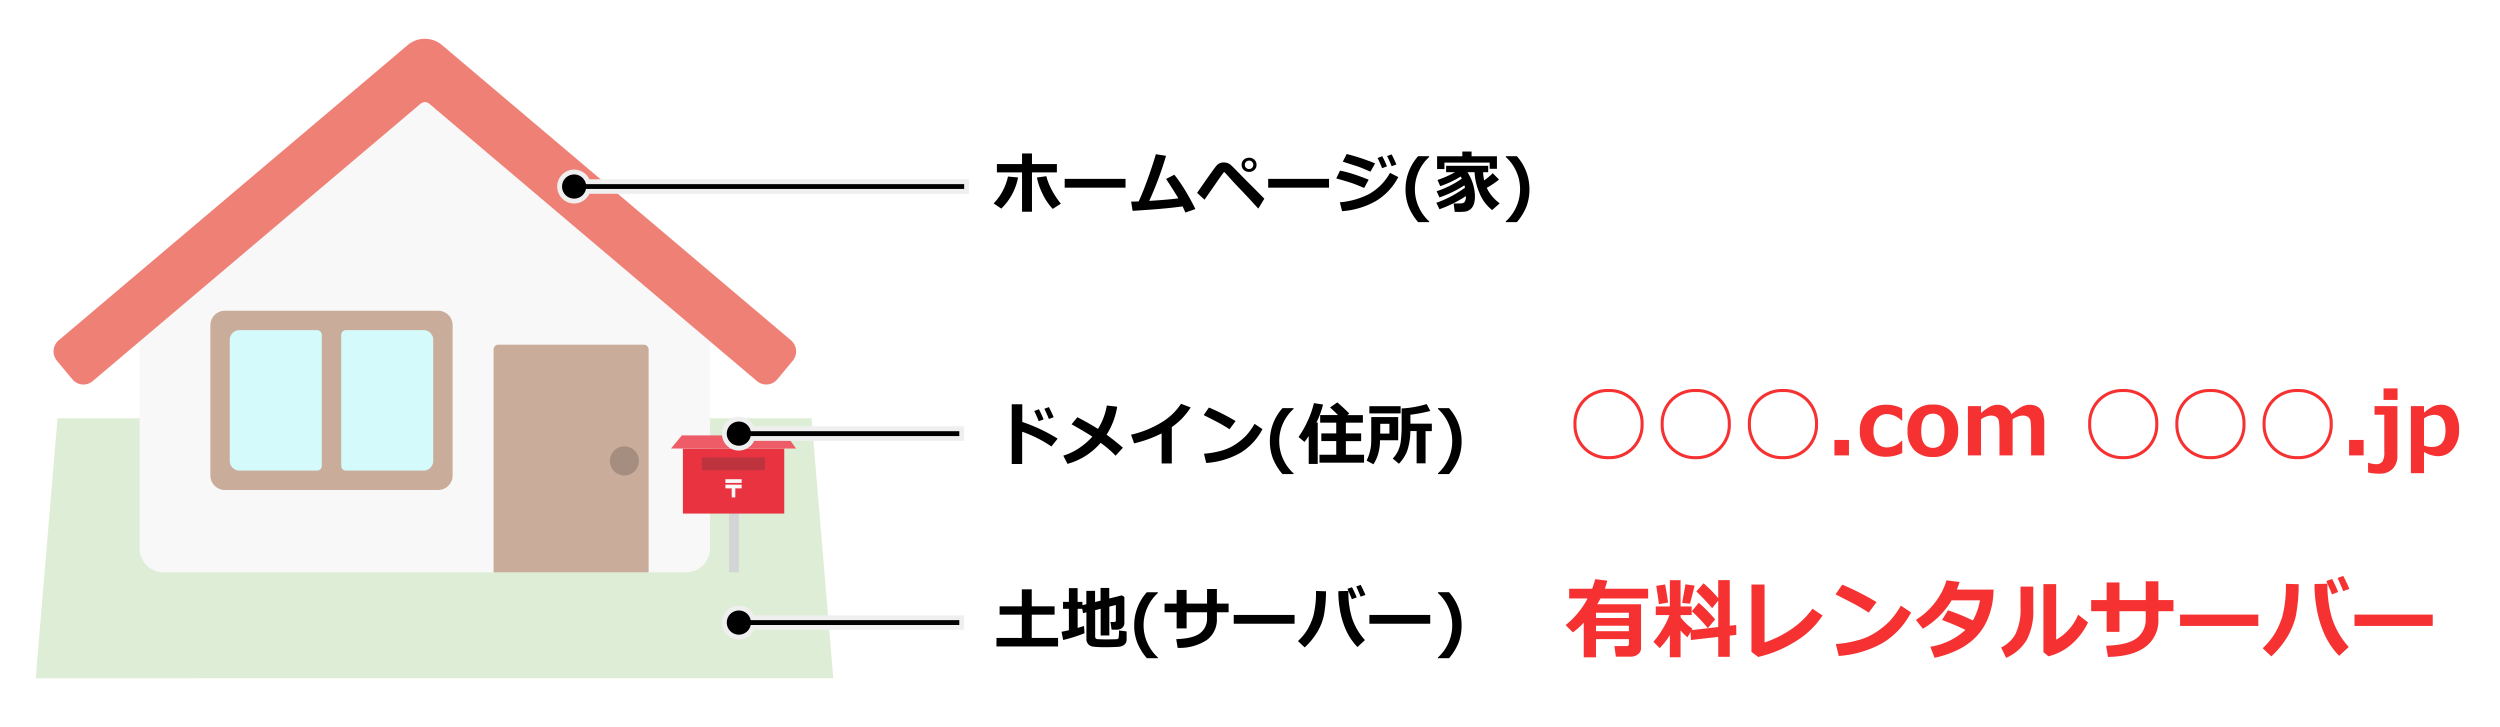 <svg xmlns="http://www.w3.org/2000/svg" width="516" height="150" viewBox="0 0 516 150">
  <g id="img_address_yuryo" transform="translate(6551 -5910)">
    <rect id="長方形_2572" data-name="長方形 2572" width="516" height="150" transform="translate(-6551 5910)" fill="#fff"/>
    <g id="グループ_2144" data-name="グループ 2144" transform="translate(-8737.945 6627.136)" opacity="0.8">
      <path id="パス_12034" data-name="パス 12034" d="M4.5,0H160.127l4.5,53.666H0Z" transform="translate(2194.314 -630.801)" fill="#d6e9ca"/>
      <g id="グループ_2137" data-name="グループ 2137" transform="translate(2198 -709.135)">
        <path id="パス_12028" data-name="パス 12028" d="M4.947,99A4.974,4.974,0,0,1,0,94V49L58.87,0l58.87,49V94a4.973,4.973,0,0,1-4.947,5Z" transform="translate(17.76 11.135)" fill="#f6f6f6"/>
        <path id="パス_12027" data-name="パス 12027" d="M146.411,72.706,78.751,15.435a1.767,1.767,0,0,0-.883-.329,1.691,1.691,0,0,0-.869.329L9.3,72.706a2.959,2.959,0,0,1-4.192-.37l-3.188-3.83a3.016,3.016,0,0,1,.366-4.226L74.471,3.214a5.5,5.5,0,0,1,6.773,0l72.181,61.065a3.017,3.017,0,0,1,.367,4.226l-3.188,3.83a2.959,2.959,0,0,1-4.192.37Z" transform="translate(-1.226 -2.044)" fill="#eb6053"/>
        <g id="グループ_2136" data-name="グループ 2136" transform="translate(90.817 63.135)">
          <path id="パス_12032" data-name="パス 12032" d="M1,0H31a1,1,0,0,1,1,1V47H0V1A1,1,0,0,1,1,0Z" fill="#bc9780"/>
          <path id="パス_12033" data-name="パス 12033" d="M3,0A3,3,0,1,1,0,3,3,3,0,0,1,3,0Z" transform="translate(24 21)" fill="#8e7260"/>
        </g>
        <g id="グループ_2133" data-name="グループ 2133" transform="translate(127.432 81.867)">
          <path id="パス_12035" data-name="パス 12035" d="M0,0H2V14H0Z" transform="translate(12 14.268)" fill="#c8c9ca"/>
          <g id="レイヤー_2" data-name="レイヤー 2">
            <g id="グループ_2132" data-name="グループ 2132">
              <path id="パス_12040" data-name="パス 12040" d="M0,0H20.918V13.421H0Z" transform="translate(2.463 2.712)" fill="#e50012"/>
              <path id="パス_12026" data-name="パス 12026" d="M86.115,53.5,83.87,56.212H109.7L107.734,53.5Z" transform="translate(-83.87 -53.5)" fill="#ea3341"/>
              <path id="パス_12039" data-name="パス 12039" d="M0,0H13.031V2.634H0Z" transform="translate(6.391 4.552)" fill="#ac000e"/>
              <g id="グループ_2131" data-name="グループ 2131" transform="translate(11.239 9.041)">
                <path id="パス_12038" data-name="パス 12038" d="M0,0H3.351V.764H0Z" fill="#f7f7f7"/>
                <path id="パス_12037" data-name="パス 12037" d="M0,0H3.351V.764H0Z" transform="translate(0 1.122)" fill="#f7f7f7"/>
                <path id="パス_12036" data-name="パス 12036" d="M0,0H.748V2.252H0Z" transform="translate(1.294 1.505)" fill="#f7f7f7"/>
              </g>
            </g>
          </g>
        </g>
        <g id="グループ_2135" data-name="グループ 2135" transform="translate(32.366 56.135)">
          <path id="パス_12031" data-name="パス 12031" d="M3,0H47a3,3,0,0,1,3,3V34a3,3,0,0,1-3,3H3a3,3,0,0,1-3-3V3A3,3,0,0,1,3,0Z" fill="#bc9780"/>
          <path id="パス_12030" data-name="パス 12030" d="M2,0H18a1,1,0,0,1,1,1V28a1,1,0,0,1-1,1H2a2,2,0,0,1-2-2V2A2,2,0,0,1,2,0Z" transform="translate(4 4)" fill="#c9f9fb"/>
          <path id="パス_12029" data-name="パス 12029" d="M1,0H17a2,2,0,0,1,2,2V27a2,2,0,0,1-2,2H1a1,1,0,0,1-1-1V1A1,1,0,0,1,1,0Z" transform="translate(27 4)" fill="#c9f9fb"/>
        </g>
      </g>
    </g>
    <path id="パス_12038-2" data-name="パス 12038" d="M8,.7H5.947V-7.417H.759V-9.14H5.947v-2.187H8V-9.14h5.141v1.723H8ZM13.959-.964,12.291.116a11.8,11.8,0,0,1-2.123-3.141A13.1,13.1,0,0,1,9.017-6.357l1.948-.28a11.826,11.826,0,0,0,.995,2.594A16.73,16.73,0,0,0,13.959-.964ZM5.127-6.371A12.037,12.037,0,0,1,1.668.055L.082-1.019A10.964,10.964,0,0,0,2.235-4.156a12.005,12.005,0,0,0,.813-2.406ZM27.31-4.259H14.752V-6.077H27.31ZM39.088-.4q-3.63.52-10.315.916l-.308-1.907q.643,0,1.559-.034.827-1.777,1.835-4.56t1.712-5.188l2.1.335a70.541,70.541,0,0,1-3.466,9.3q4-.246,6-.526-.362-.677-2.522-4.006l1.7-.868a29.687,29.687,0,0,1,2.338,3.408q1.217,2.027,2,3.681L39.662.868Q39.375.191,39.088-.4ZM55.959-1.989,54.715.055q-2.283-2.509-3.664-3.941T49.133-5.93q-.537-.612-1.377-1.514a.19.19,0,0,0-.082-.014.17.17,0,0,0-.075.014q-.027.014-.547.731T45.746-4.84L43.613-1.777,42.082-3.192q3.473-5.031,4.03-5.653A1.9,1.9,0,0,1,47.6-9.468a2.276,2.276,0,0,1,.718.113,2.032,2.032,0,0,1,.591.3q.25.188,1.2,1.152l2.249,2.3Q53.56-4.43,55.959-1.989ZM54.346-8.982a1.382,1.382,0,0,1-.437,1.049,1.539,1.539,0,0,1-1.1.414,1.539,1.539,0,0,1-1.1-.414,1.382,1.382,0,0,1-.437-1.049,1.382,1.382,0,0,1,.438-1.049,1.539,1.539,0,0,1,1.1-.414,1.539,1.539,0,0,1,1.1.414A1.382,1.382,0,0,1,54.346-8.982Zm-.67,0a.843.843,0,0,0-.25-.615.834.834,0,0,0-.619-.253.834.834,0,0,0-.619.253.843.843,0,0,0-.25.615.843.843,0,0,0,.25.615.834.834,0,0,0,.619.253.834.834,0,0,0,.619-.253A.843.843,0,0,0,53.676-8.982ZM69.31-4.259H56.752V-6.077H69.31ZM78.818-9.27l-.964,1.709q-.745-.335-1.538-.663t-1.292-.485l-2.871-.923.8-1.579A41.733,41.733,0,0,1,78.818-9.27ZM77.492-5.92,76.563-4.2q-1.518-.663-2.5-1T70.8-6.173l.779-1.613a25.76,25.76,0,0,1,2.6.667Q75.353-6.747,77.492-5.92Zm6.118-.533A12.413,12.413,0,0,1,78.972-1.5,16.52,16.52,0,0,1,72,.588l-.451-1.832a16.3,16.3,0,0,0,6.019-1.7A11.352,11.352,0,0,0,81.9-7.321Zm-.4-2.6-.978.362q-.479-1.2-.937-2.1l.937-.349Q82.756-10.138,83.214-9.058Zm-1.941.39-1,.383q-.547-1.36-.937-2.1l.964-.383A22.588,22.588,0,0,1,81.272-8.668ZM89.988,2.851H87.705A11.359,11.359,0,0,1,85.712-.41,9.966,9.966,0,0,1,85.1-3.958a10.2,10.2,0,0,1,2.6-6.8h2.283v.164a8.892,8.892,0,0,0-2.157,2.967,8.766,8.766,0,0,0-.79,3.671,8.789,8.789,0,0,0,.79,3.674,8.956,8.956,0,0,0,2.157,2.977ZM103.968-8.162h-1.5V-9.434H93.133V-8.1H91.615v-2.646h5.209v-.984h1.907v.984h5.236Zm-6.412,5.64A25.356,25.356,0,0,1,92.107.185l-.643-1.333a22.131,22.131,0,0,0,5.913-3.124q-.062-.287-.123-.479a23.624,23.624,0,0,1-5.147,2.5L91.52-3.527a20.058,20.058,0,0,0,5.2-2.6q-.062-.13-.226-.437a21.2,21.2,0,0,1-4.231,1.989L91.7-5.852a21.383,21.383,0,0,0,3.623-1.606H93.481V-8.777h8.682v1.319H101.11a10.787,10.787,0,0,0,.219,1.682,13.894,13.894,0,0,0,1.784-1.47L104.4-5.934a17.581,17.581,0,0,1-2.529,1.7l.014.034a6.929,6.929,0,0,0,.885,1.449,8.467,8.467,0,0,0,1.774,1.716L102.983.355a8.248,8.248,0,0,1-2.6-3.473,12.048,12.048,0,0,1-1.029-4.341H97.877a9.329,9.329,0,0,1,1.552,4.97,5.564,5.564,0,0,1-.13,1.265,2.956,2.956,0,0,1-.386.947,2.049,2.049,0,0,1-.643.632,2.239,2.239,0,0,1-.824.311,10.332,10.332,0,0,1-1.47.072q-.321,0-.718-.007L95.033-1Q96.2-1,96.6-1.022a1.022,1.022,0,0,0,.667-.263A1.878,1.878,0,0,0,97.556-2.522Zm10.521,5.373h-2.283V2.693a8.95,8.95,0,0,0,2.164-2.984,8.808,8.808,0,0,0,.783-3.667,8.785,8.785,0,0,0-.783-3.664,8.886,8.886,0,0,0-2.164-2.974v-.164h2.283a10.2,10.2,0,0,1,2.6,6.8,10.018,10.018,0,0,1-.6,3.538A11.28,11.28,0,0,1,108.076,2.851Z" transform="translate(-6346 5953)"/>
    <path id="パス_12039-2" data-name="パス 12039" d="M13.3-4.464l-1.292,1.62A25.484,25.484,0,0,0,5.975-5.893V.772H3.821V-11.56H6v3.65A34.941,34.941,0,0,1,13.3-4.464Zm-.827-4.423-.984.362q-.479-1.2-.937-2.1l.937-.349Q12.052-9.9,12.476-8.887ZM10.4-8.442l-1,.383q-.561-1.388-.937-2.105l.964-.376A22.589,22.589,0,0,1,10.4-8.442Zm15.189-2.618A15.406,15.406,0,0,1,23.4-5.271q1.654,1.183,3.37,2.68L25.259-.95A22.8,22.8,0,0,0,22.176-3.6,13.936,13.936,0,0,1,15.333.745l-.868-1.7a11.661,11.661,0,0,0,3.2-1.518,14.114,14.114,0,0,0,2.792-2.4Q19.3-5.66,16.167-7.431l1.21-1.456q2.461,1.278,4.245,2.413A13.269,13.269,0,0,0,23.447-11.3ZM36.859.656h-2.1v-6.2A25.471,25.471,0,0,1,29.08-3.486l-.629-1.791a20.782,20.782,0,0,0,6.275-2.536,12.552,12.552,0,0,0,4.04-3.849l1.989.759A15.209,15.209,0,0,1,38.8-8.449a15.611,15.611,0,0,1-1.941,1.6Zm13.166-8.75L48.774-6.4q-1.012-.649-1.794-1.094T43.442-9.324l1.08-1.565A44.576,44.576,0,0,1,50.025-8.094Zm5.544,1.668a12.466,12.466,0,0,1-4.532,4.888,16.783,16.783,0,0,1-7.075,2.1L43.5-1.354a18.476,18.476,0,0,0,3.9-.711,10.293,10.293,0,0,0,2.731-1.309,13.781,13.781,0,0,0,2-1.647,13.321,13.321,0,0,0,1.808-2.5Zm6.419,9.276H59.705A11.359,11.359,0,0,1,57.712-.41,9.966,9.966,0,0,1,57.1-3.958a10.2,10.2,0,0,1,2.6-6.8h2.283v.164a8.892,8.892,0,0,0-2.157,2.967,8.766,8.766,0,0,0-.79,3.671,8.789,8.789,0,0,0,.79,3.674,8.956,8.956,0,0,0,2.157,2.977ZM76.542.492h-9.2V-1.148H70.8v-2.81H67.724V-5.544H70.8V-7.766H67.484V-9.324h3.691q-.663-.69-1.661-1.579l1.511-1.039q1.121.943,2.475,2.3l-.424.321H76.3v1.559H72.789v2.222H75.94v1.586H72.789v2.81h3.753ZM66.979.759H65.119V-5q-.335.52-.868,1.217L63.014-4.8A18.961,18.961,0,0,0,64.74-7.776,18.973,18.973,0,0,0,66.192-11.8l1.88.294a17.23,17.23,0,0,1-1.36,3.712h.267ZM89.236.636H87.391V-6.029H86.1a13.216,13.216,0,0,1-.663,4.108,8.005,8.005,0,0,1-1.7,2.639L82.462-.362a5.541,5.541,0,0,0,1.056-1.5,6.715,6.715,0,0,0,.636-2.4q.14-1.432.14-2.4v-4.033a21,21,0,0,0,5.168-.909l.759,1.422a32.114,32.114,0,0,1-4.115.786v1.846h4.423v1.531H89.236ZM84.089-9.673H77.636v-1.483h6.453Zm-.506,5.544H79.83v.144a9.449,9.449,0,0,1-.366,2.625A7.5,7.5,0,0,1,78.47.827L77.062.062A7.984,7.984,0,0,0,77.7-1.62a9.372,9.372,0,0,0,.277-1.425q.048-.537.048-1.459V-8.914h5.558ZM81.778-5.5v-2.03H79.885L79.871-5.5Zm12.3,8.347H91.793V2.693A8.95,8.95,0,0,0,93.957-.291a8.808,8.808,0,0,0,.783-3.667,8.785,8.785,0,0,0-.783-3.664A8.886,8.886,0,0,0,91.793-10.6v-.164h2.283a10.2,10.2,0,0,1,2.6,6.8,10.018,10.018,0,0,1-.6,3.538A11.28,11.28,0,0,1,94.076,2.851Z" transform="translate(-6346 6005)"/>
    <path id="パス_12040-2" data-name="パス 12040" d="M13.385.424H.67v-1.75H5.906V-6.132H1.319V-7.854H5.906v-3.514H7.95v3.514h4.717v1.723H7.95v4.806h5.435ZM27.535-.964a1.3,1.3,0,0,1-.205.725,1.462,1.462,0,0,1-.571.5,2.172,2.172,0,0,1-.793.229q-.427.041-1.282.068T23.133.588q-.772,0-1.586-.044A8.443,8.443,0,0,1,20.433.434a1.532,1.532,0,0,1-.584-.273A1.522,1.522,0,0,1,19.4-.355a1.444,1.444,0,0,1-.164-.69V-6.61l-.7.171-.164-.909h-.943V-3.4q.7-.205,1.313-.4l.1,1.5a31.87,31.87,0,0,1-4.4,1.4l-.342-1.7q.69-.13,1.518-.328V-7.349h-1.21V-8.777h1.21v-2.837h1.8v2.837h.991v.69l.813-.205V-11.04h1.8v2.3l1.135-.287v-2.625h1.791v2.181l2.632-.649.492.362v5.291a1.33,1.33,0,0,1-.431,1.042,1.666,1.666,0,0,1-1.155.386H24.432l-.226-1.579h.725q.383,0,.383-.308V-8.128l-1.347.335v5.947H22.176v-5.5l-1.135.287v5.482a.478.478,0,0,0,.424.492q.909.055,1.764.055.567,0,1.326-.014l.923-.027a.483.483,0,0,0,.27-.1.439.439,0,0,0,.144-.26q.038-.174.092-1.446l1.552.205Zm6.453,3.814H31.705A11.359,11.359,0,0,1,29.712-.41,9.966,9.966,0,0,1,29.1-3.958a10.2,10.2,0,0,1,2.6-6.8h2.283v.164a8.892,8.892,0,0,0-2.157,2.967,8.766,8.766,0,0,0-.79,3.671,8.789,8.789,0,0,0,.79,3.674,8.956,8.956,0,0,0,2.157,2.977ZM46.163-8.415h2.42v1.791h-2.42v1.265A5.232,5.232,0,0,1,44.1-.909,10.262,10.262,0,0,1,38.069.718l-.294-1.8q3.582-.123,4.97-1.268a3.713,3.713,0,0,0,1.388-3.011V-6.624H39.915V-3.3H37.857V-6.624H35.369V-8.415h2.488v-2.823h2.058v2.823h4.218v-3.021h2.03ZM62.2-4.259H49.643V-6.077H62.2ZM76.72-.882,75.182.547a12.079,12.079,0,0,1-2.4-3.568,17.254,17.254,0,0,1-1.2-4,21.361,21.361,0,0,1-.349-3.5l.007-.465,2.064-.041v.226a18.312,18.312,0,0,0,.714,5.243A12.693,12.693,0,0,0,76.72-.882ZM68.688-10.958A27.587,27.587,0,0,1,68.24-5.93a11.281,11.281,0,0,1-1.4,3.459,14.4,14.4,0,0,1-2.546,3.1L62.9-.684a11.5,11.5,0,0,0,1.955-2.369,13.524,13.524,0,0,0,1.2-2.731,19.712,19.712,0,0,0,.567-5.236Zm8.135.752-.984.362q-.287-.725-.909-2.112l.909-.335Q76.4-11.218,76.822-10.206Zm-1.8.506-1,.376q-.28-.738-.909-2.14l.937-.335A22.588,22.588,0,0,1,75.024-9.7ZM90.2-4.259H77.643V-6.077H90.2Zm3.876,7.109H91.793V2.693A8.95,8.95,0,0,0,93.957-.291a8.808,8.808,0,0,0,.783-3.667,8.785,8.785,0,0,0-.783-3.664A8.886,8.886,0,0,0,91.793-10.6v-.164h2.283a10.2,10.2,0,0,1,2.6,6.8,10.018,10.018,0,0,1-.6,3.538A11.28,11.28,0,0,1,94.076,2.851Z" transform="translate(-6346 6043)"/>
    <path id="パス_12041" data-name="パス 12041" d="M9,.141a6.429,6.429,0,0,0,4.746-1.863,6.429,6.429,0,0,0,1.863-4.746,6.429,6.429,0,0,0-1.863-4.746A6.429,6.429,0,0,0,9-13.078a6.429,6.429,0,0,0-4.746,1.863A6.429,6.429,0,0,0,2.391-6.469,6.429,6.429,0,0,0,4.254-1.723,6.429,6.429,0,0,0,9,.141Zm7.242-6.609a7.047,7.047,0,0,1-2.039,5.2A7.047,7.047,0,0,1,9,.773,7.047,7.047,0,0,1,3.8-1.266a7.047,7.047,0,0,1-2.039-5.2,7.047,7.047,0,0,1,2.039-5.2A7.047,7.047,0,0,1,9-13.711a7.047,7.047,0,0,1,5.2,2.039A7.047,7.047,0,0,1,16.242-6.469ZM27,.141a6.429,6.429,0,0,0,4.746-1.863,6.429,6.429,0,0,0,1.863-4.746,6.429,6.429,0,0,0-1.863-4.746A6.429,6.429,0,0,0,27-13.078a6.429,6.429,0,0,0-4.746,1.863,6.429,6.429,0,0,0-1.863,4.746,6.429,6.429,0,0,0,1.863,4.746A6.429,6.429,0,0,0,27,.141Zm7.242-6.609a7.047,7.047,0,0,1-2.039,5.2A7.047,7.047,0,0,1,27,.773a7.047,7.047,0,0,1-5.2-2.039,7.047,7.047,0,0,1-2.039-5.2,7.047,7.047,0,0,1,2.039-5.2A7.047,7.047,0,0,1,27-13.711a7.047,7.047,0,0,1,5.2,2.039A7.047,7.047,0,0,1,34.242-6.469ZM45,.141a6.429,6.429,0,0,0,4.746-1.863,6.429,6.429,0,0,0,1.863-4.746,6.429,6.429,0,0,0-1.863-4.746A6.429,6.429,0,0,0,45-13.078a6.429,6.429,0,0,0-4.746,1.863,6.429,6.429,0,0,0-1.863,4.746,6.429,6.429,0,0,0,1.863,4.746A6.429,6.429,0,0,0,45,.141Zm7.242-6.609a7.047,7.047,0,0,1-2.039,5.2A7.047,7.047,0,0,1,45,.773a7.047,7.047,0,0,1-5.2-2.039,7.047,7.047,0,0,1-2.039-5.2,7.047,7.047,0,0,1,2.039-5.2A7.047,7.047,0,0,1,45-13.711a7.047,7.047,0,0,1,5.2,2.039A7.047,7.047,0,0,1,52.242-6.469ZM58.623,0h-3V-3.2h3Zm11-.5a7.574,7.574,0,0,1-3.085.773,5.909,5.909,0,0,1-4.166-1.38,5.093,5.093,0,0,1-1.494-3.937A5.213,5.213,0,0,1,62.385-9.04a5.667,5.667,0,0,1,4.043-1.419,6.954,6.954,0,0,1,3.19.782V-7.2h-.141a4.477,4.477,0,0,0-2.944-1.336,2.54,2.54,0,0,0-2.092.923,3.973,3.973,0,0,0-.747,2.566,3.757,3.757,0,0,0,.751,2.518,2.657,2.657,0,0,0,2.131.875,4.279,4.279,0,0,0,2.9-1.336h.141Zm6.319.817a5.085,5.085,0,0,1-3.85-1.428A5.5,5.5,0,0,1,70.717-5.08,5.491,5.491,0,0,1,72.1-9.062a5.085,5.085,0,0,1,3.836-1.433,5.079,5.079,0,0,1,3.845,1.433A5.512,5.512,0,0,1,81.158-5.08a5.484,5.484,0,0,1-1.375,3.968A5.088,5.088,0,0,1,75.938.316Zm0-8.93q-2.4,0-2.4,3.56,0,3.489,2.435,3.489,2.364,0,2.364-3.489Q78.337-8.613,75.938-8.613ZM98.938,0H96.223V-5.106A15.205,15.205,0,0,0,96.13-6.9a1.351,1.351,0,0,0-.536-1.05,2.281,2.281,0,0,0-1.226-.281,4.26,4.26,0,0,0-1.96.773V0H89.692V-5.106a13.194,13.194,0,0,0-.105-1.815,1.359,1.359,0,0,0-.549-1.024,2.243,2.243,0,0,0-1.208-.281,4.013,4.013,0,0,0-1.951.782V0h-2.7V-10.178h2.7v1.424a10.209,10.209,0,0,1,2.026-1.4,3.514,3.514,0,0,1,1.428-.3,2.984,2.984,0,0,1,2.83,1.951,11.294,11.294,0,0,1,2.109-1.538,3.532,3.532,0,0,1,1.6-.413q3.067,0,3.067,3.771Zm16.295.141a6.429,6.429,0,0,0,4.746-1.863,6.429,6.429,0,0,0,1.863-4.746,6.429,6.429,0,0,0-1.863-4.746,6.429,6.429,0,0,0-4.746-1.863,6.429,6.429,0,0,0-4.746,1.863,6.429,6.429,0,0,0-1.863,4.746,6.429,6.429,0,0,0,1.863,4.746A6.429,6.429,0,0,0,115.233.141Zm7.242-6.609a7.047,7.047,0,0,1-2.039,5.2,7.047,7.047,0,0,1-5.2,2.039,7.047,7.047,0,0,1-5.2-2.039,7.047,7.047,0,0,1-2.039-5.2,7.047,7.047,0,0,1,2.039-5.2,7.047,7.047,0,0,1,5.2-2.039,7.047,7.047,0,0,1,5.2,2.039A7.047,7.047,0,0,1,122.476-6.469ZM133.233.141a6.429,6.429,0,0,0,4.746-1.863,6.429,6.429,0,0,0,1.863-4.746,6.429,6.429,0,0,0-1.863-4.746,6.429,6.429,0,0,0-4.746-1.863,6.429,6.429,0,0,0-4.746,1.863,6.429,6.429,0,0,0-1.863,4.746,6.429,6.429,0,0,0,1.863,4.746A6.429,6.429,0,0,0,133.233.141Zm7.242-6.609a7.047,7.047,0,0,1-2.039,5.2,7.047,7.047,0,0,1-5.2,2.039,7.047,7.047,0,0,1-5.2-2.039,7.047,7.047,0,0,1-2.039-5.2,7.047,7.047,0,0,1,2.039-5.2,7.047,7.047,0,0,1,5.2-2.039,7.047,7.047,0,0,1,5.2,2.039A7.047,7.047,0,0,1,140.476-6.469ZM151.233.141a6.429,6.429,0,0,0,4.746-1.863,6.429,6.429,0,0,0,1.863-4.746,6.429,6.429,0,0,0-1.863-4.746,6.429,6.429,0,0,0-4.746-1.863,6.429,6.429,0,0,0-4.746,1.863,6.429,6.429,0,0,0-1.863,4.746,6.429,6.429,0,0,0,1.863,4.746A6.429,6.429,0,0,0,151.233.141Zm7.242-6.609a7.047,7.047,0,0,1-2.039,5.2,7.047,7.047,0,0,1-5.2,2.039,7.047,7.047,0,0,1-5.2-2.039,7.047,7.047,0,0,1-2.039-5.2,7.047,7.047,0,0,1,2.039-5.2,7.047,7.047,0,0,1,5.2-2.039,7.047,7.047,0,0,1,5.2,2.039A7.047,7.047,0,0,1,158.476-6.469ZM164.856,0h-3V-3.2h3Zm7-11.452h-2.892v-2.382h2.892ZM171.817.088a3.634,3.634,0,0,1-.984,2.689,3.6,3.6,0,0,1-2.663.984,9.918,9.918,0,0,1-2.4-.237v-2h.132a4.607,4.607,0,0,0,1.459.281A1.638,1.638,0,0,0,168.71,1.3a3.523,3.523,0,0,0,.409-2.052V-8.394H167.1v-1.784h4.72Zm5.493-.809V3.665h-2.7V-10.178h2.7v1.362a8.728,8.728,0,0,1,1.92-1.318,3.869,3.869,0,0,1,1.569-.325,3.211,3.211,0,0,1,2.769,1.371,6.481,6.481,0,0,1,.984,3.832A5.916,5.916,0,0,1,183.3-1.34a3.889,3.889,0,0,1-3.111,1.5A6.037,6.037,0,0,1,177.311-.721Zm0-6.935v5.607a4.259,4.259,0,0,0,1.644.3q2.8,0,2.8-3.4,0-3.226-2.347-3.226A4.011,4.011,0,0,0,177.311-7.655Z" transform="translate(-6228 6004)" fill="#f63131"/>
    <path id="パス_12042" data-name="パス 12042" d="M13.21-2.751h-6.8V1.011H3.885V-6.144a14.772,14.772,0,0,1-2.25,2L.141-5.651a17.288,17.288,0,0,0,4.535-5.5H.879v-2H5.616a17.629,17.629,0,0,0,.633-1.978l2.5.308q-.264.984-.51,1.67h8.938v2H7.339q-.352.686-.659,1.2h9.035V-.932A1.579,1.579,0,0,1,15.082.374a2.456,2.456,0,0,1-1.564.5H10.512l-.29-2.2h2.522q.466,0,.466-.413Zm0-4.359V-8.2h-6.8v1.09Zm-6.8,2.725h6.8V-5.52h-6.8Zm15.249.791A14.675,14.675,0,0,1,19.564-.9l-1.31-1.31a16.278,16.278,0,0,0,1.854-2.536,14.8,14.8,0,0,0,1.468-2.975H18.756V-9.5h2.9v-5.414h2.215V-9.5h2.285v1.784H23.871v.457a11.809,11.809,0,0,0,2.461,2.382l-.158.264,5.467-.633v-5.458L30.384-9.141a44.565,44.565,0,0,0-3.261-3.454l1.494-1.679a25.523,25.523,0,0,1,3.023,3.067v-3.727h2.382V-5.52l1.327-.149.035,2.039-1.362.158V.888H31.641v-4.1l-5.634.642-.062-1.67L25.3-3.146a8.594,8.594,0,0,1-1.433-1.406V.993H21.656Zm5.106-10.2q-.229,1.02-.949,3.727L24.2-10.222l.677-3.85ZM21.3-10.31l-1.907.343q0-.316-.545-3.779l1.837-.29Q20.936-12.665,21.3-10.31ZM31-6.82,29.5-5.019a33.519,33.519,0,0,0-3.3-3.489l1.424-1.749A29.724,29.724,0,0,1,31-6.82Zm22.175-.809a17.316,17.316,0,0,1-5.445,5.26A24.69,24.69,0,0,1,39.885.923L38.5-.123v-13.9h2.707V-2.065a21.892,21.892,0,0,0,5.273-2.571,17.127,17.127,0,0,0,4.614-4.4Zm11.145-2.777L62.71-8.227q-1.3-.835-2.307-1.406t-4.548-2.355L57.243-14A57.311,57.311,0,0,1,64.318-10.406Zm7.128,2.145a16.028,16.028,0,0,1-5.827,6.284,21.578,21.578,0,0,1-9.1,2.7l-.6-2.461a23.754,23.754,0,0,0,5.01-.914,13.234,13.234,0,0,0,3.511-1.683,17.718,17.718,0,0,0,2.566-2.118,17.128,17.128,0,0,0,2.325-3.212Zm17.024-4.711a18.548,18.548,0,0,1-.229,2.681,15.831,15.831,0,0,1-1.169,3.814,11.893,11.893,0,0,1-2.21,3.239,13.057,13.057,0,0,1-3.573,2.6A20.962,20.962,0,0,1,76.3,1.1l-.879-2.285a13.834,13.834,0,0,0,7.242-3.472A49.3,49.3,0,0,0,77.836-6.7L79.058-8.71a43.63,43.63,0,0,1,5.142,2.1,12.5,12.5,0,0,0,1.459-4.157H79.822A16.565,16.565,0,0,1,73.872-4.9L72.431-6.732a14.537,14.537,0,0,0,4-3.63,14.25,14.25,0,0,0,2.333-4.526l2.7.343q-.369,1.09-.562,1.573Zm19.494,6.768a13.642,13.642,0,0,1-3.406,4.513A11.3,11.3,0,0,1,99.809.791L98.763-.07V-14.106h2.628v11.47A10.454,10.454,0,0,0,105.926-7.8Zm-11.3-2.83A12.672,12.672,0,0,1,95.3-2.562a9.31,9.31,0,0,1-4.236,3.678L90.035-1.028A6.674,6.674,0,0,0,93-3.819a11.875,11.875,0,0,0,1.037-5.629v-4.14h2.628Zm25.831-1.784H125.6v2.3h-3.111v1.626a6.727,6.727,0,0,1-2.654,5.722q-2.654,2-7.752,2.092l-.378-2.312q4.605-.158,6.39-1.63a4.774,4.774,0,0,0,1.784-3.872V-8.517H114.46v4.271h-2.646V-8.517h-3.2v-2.3h3.2v-3.63h2.646v3.63h5.423V-14.7h2.61Zm20.619,5.344H126.967V-7.813h16.146ZM161.78-1.134,159.8.7a15.53,15.53,0,0,1-3.089-4.588,22.184,22.184,0,0,1-1.542-5.146,27.464,27.464,0,0,1-.448-4.5l.009-.6,2.654-.053v.29a23.543,23.543,0,0,0,.918,6.741A16.32,16.32,0,0,0,161.78-1.134ZM151.453-14.089a35.468,35.468,0,0,1-.576,6.464,14.5,14.5,0,0,1-1.8,4.447A18.511,18.511,0,0,1,145.8.809L144.018-.879a14.785,14.785,0,0,0,2.514-3.045,17.388,17.388,0,0,0,1.547-3.511,25.344,25.344,0,0,0,.729-6.732Zm10.459.967-1.266.466q-.369-.932-1.169-2.716l1.169-.431Q161.367-14.423,161.912-13.122Zm-2.312.65-1.283.483q-.36-.949-1.169-2.751l1.2-.431A29.043,29.043,0,0,1,159.6-12.472Zm19.512,7H162.967V-7.813h16.146Z" transform="translate(-6228 6044.669)" fill="#f63131"/>
    <g id="合体_26" data-name="合体 26" transform="translate(-6435 5946)" stroke-linecap="round">
      <path d="M 2.5 5.5 C 0.846 5.5 -0.5 4.155 -0.5 2.5 C -0.5 0.846 0.846 -0.5 2.5 -0.5 C 3.781 -0.5 4.911 0.32 5.329 1.5 L 83 1.5 L 83.5 1.5 L 83.5 2 L 83.5 3 L 83.5 3.5 L 83 3.5 L 5.33 3.5 C 4.912 4.68 3.781 5.5 2.5 5.5 Z" stroke="none"/>
      <path d="M 2.5 0 C 1.12 0 0 1.12 0 2.5 C 0 3.881 1.12 5 2.5 5 C 3.71 5 4.719 4.141 4.95 3 L 83 3 L 83 2 L 4.95 2 C 4.718 0.859 3.709 0 2.5 0 M 2.5 -1 C 3.87 -1 5.093 -0.196 5.663 1 L 84 1 L 84 4 L 5.663 4 C 5.094 5.196 3.871 6 2.5 6 C 0.57 6 -1 4.43 -1 2.5 C -1 0.57 0.57 -1 2.5 -1 Z" stroke="none" fill="#efefef"/>
    </g>
    <g id="合体_27" data-name="合体 27" transform="translate(-6401 5997)" stroke-linecap="round">
      <path d="M 2.5 5.5 C 0.846 5.5 -0.5 4.155 -0.5 2.5 C -0.5 0.846 0.846 -0.5 2.5 -0.5 C 3.781 -0.5 4.911 0.32 5.329 1.5 L 48 1.5 L 48.5 1.5 L 48.5 2 L 48.5 3 L 48.5 3.5 L 48 3.5 L 5.33 3.5 C 4.912 4.68 3.781 5.5 2.5 5.5 Z" stroke="none"/>
      <path d="M 2.5 0 C 1.12 0 0 1.12 0 2.5 C 0 3.881 1.12 5 2.5 5 C 3.71 5 4.719 4.141 4.95 3 L 48 3 L 48 2 L 4.95 2 C 4.718 0.859 3.709 0 2.5 0 M 2.5 -1 C 3.87 -1 5.093 -0.196 5.663 1 L 49 1 L 49 4 L 5.663 4 C 5.094 5.196 3.871 6 2.5 6 C 0.57 6 -1 4.43 -1 2.5 C -1 0.57 0.57 -1 2.5 -1 Z" stroke="none" fill="#efefef"/>
    </g>
    <g id="合体_28" data-name="合体 28" transform="translate(-6401 6036)" stroke-linecap="round">
      <path d="M 2.5 5.5 C 0.846 5.5 -0.5 4.155 -0.5 2.5 C -0.5 0.846 0.846 -0.5 2.5 -0.5 C 3.781 -0.5 4.911 0.32 5.329 1.5 L 48 1.5 L 48.5 1.5 L 48.5 2 L 48.5 3 L 48.5 3.5 L 48 3.5 L 5.33 3.5 C 4.912 4.68 3.781 5.5 2.5 5.5 Z" stroke="none"/>
      <path d="M 2.5 0 C 1.12 0 0 1.12 0 2.5 C 0 3.881 1.12 5 2.5 5 C 3.71 5 4.719 4.141 4.95 3 L 48 3 L 48 2 L 4.95 2 C 4.718 0.859 3.709 0 2.5 0 M 2.5 -1 C 3.87 -1 5.093 -0.196 5.663 1 L 49 1 L 49 4 L 5.663 4 C 5.094 5.196 3.871 6 2.5 6 C 0.57 6 -1 4.43 -1 2.5 C -1 0.57 0.57 -1 2.5 -1 Z" stroke="none" fill="#efefef"/>
    </g>
  </g>
</svg>
